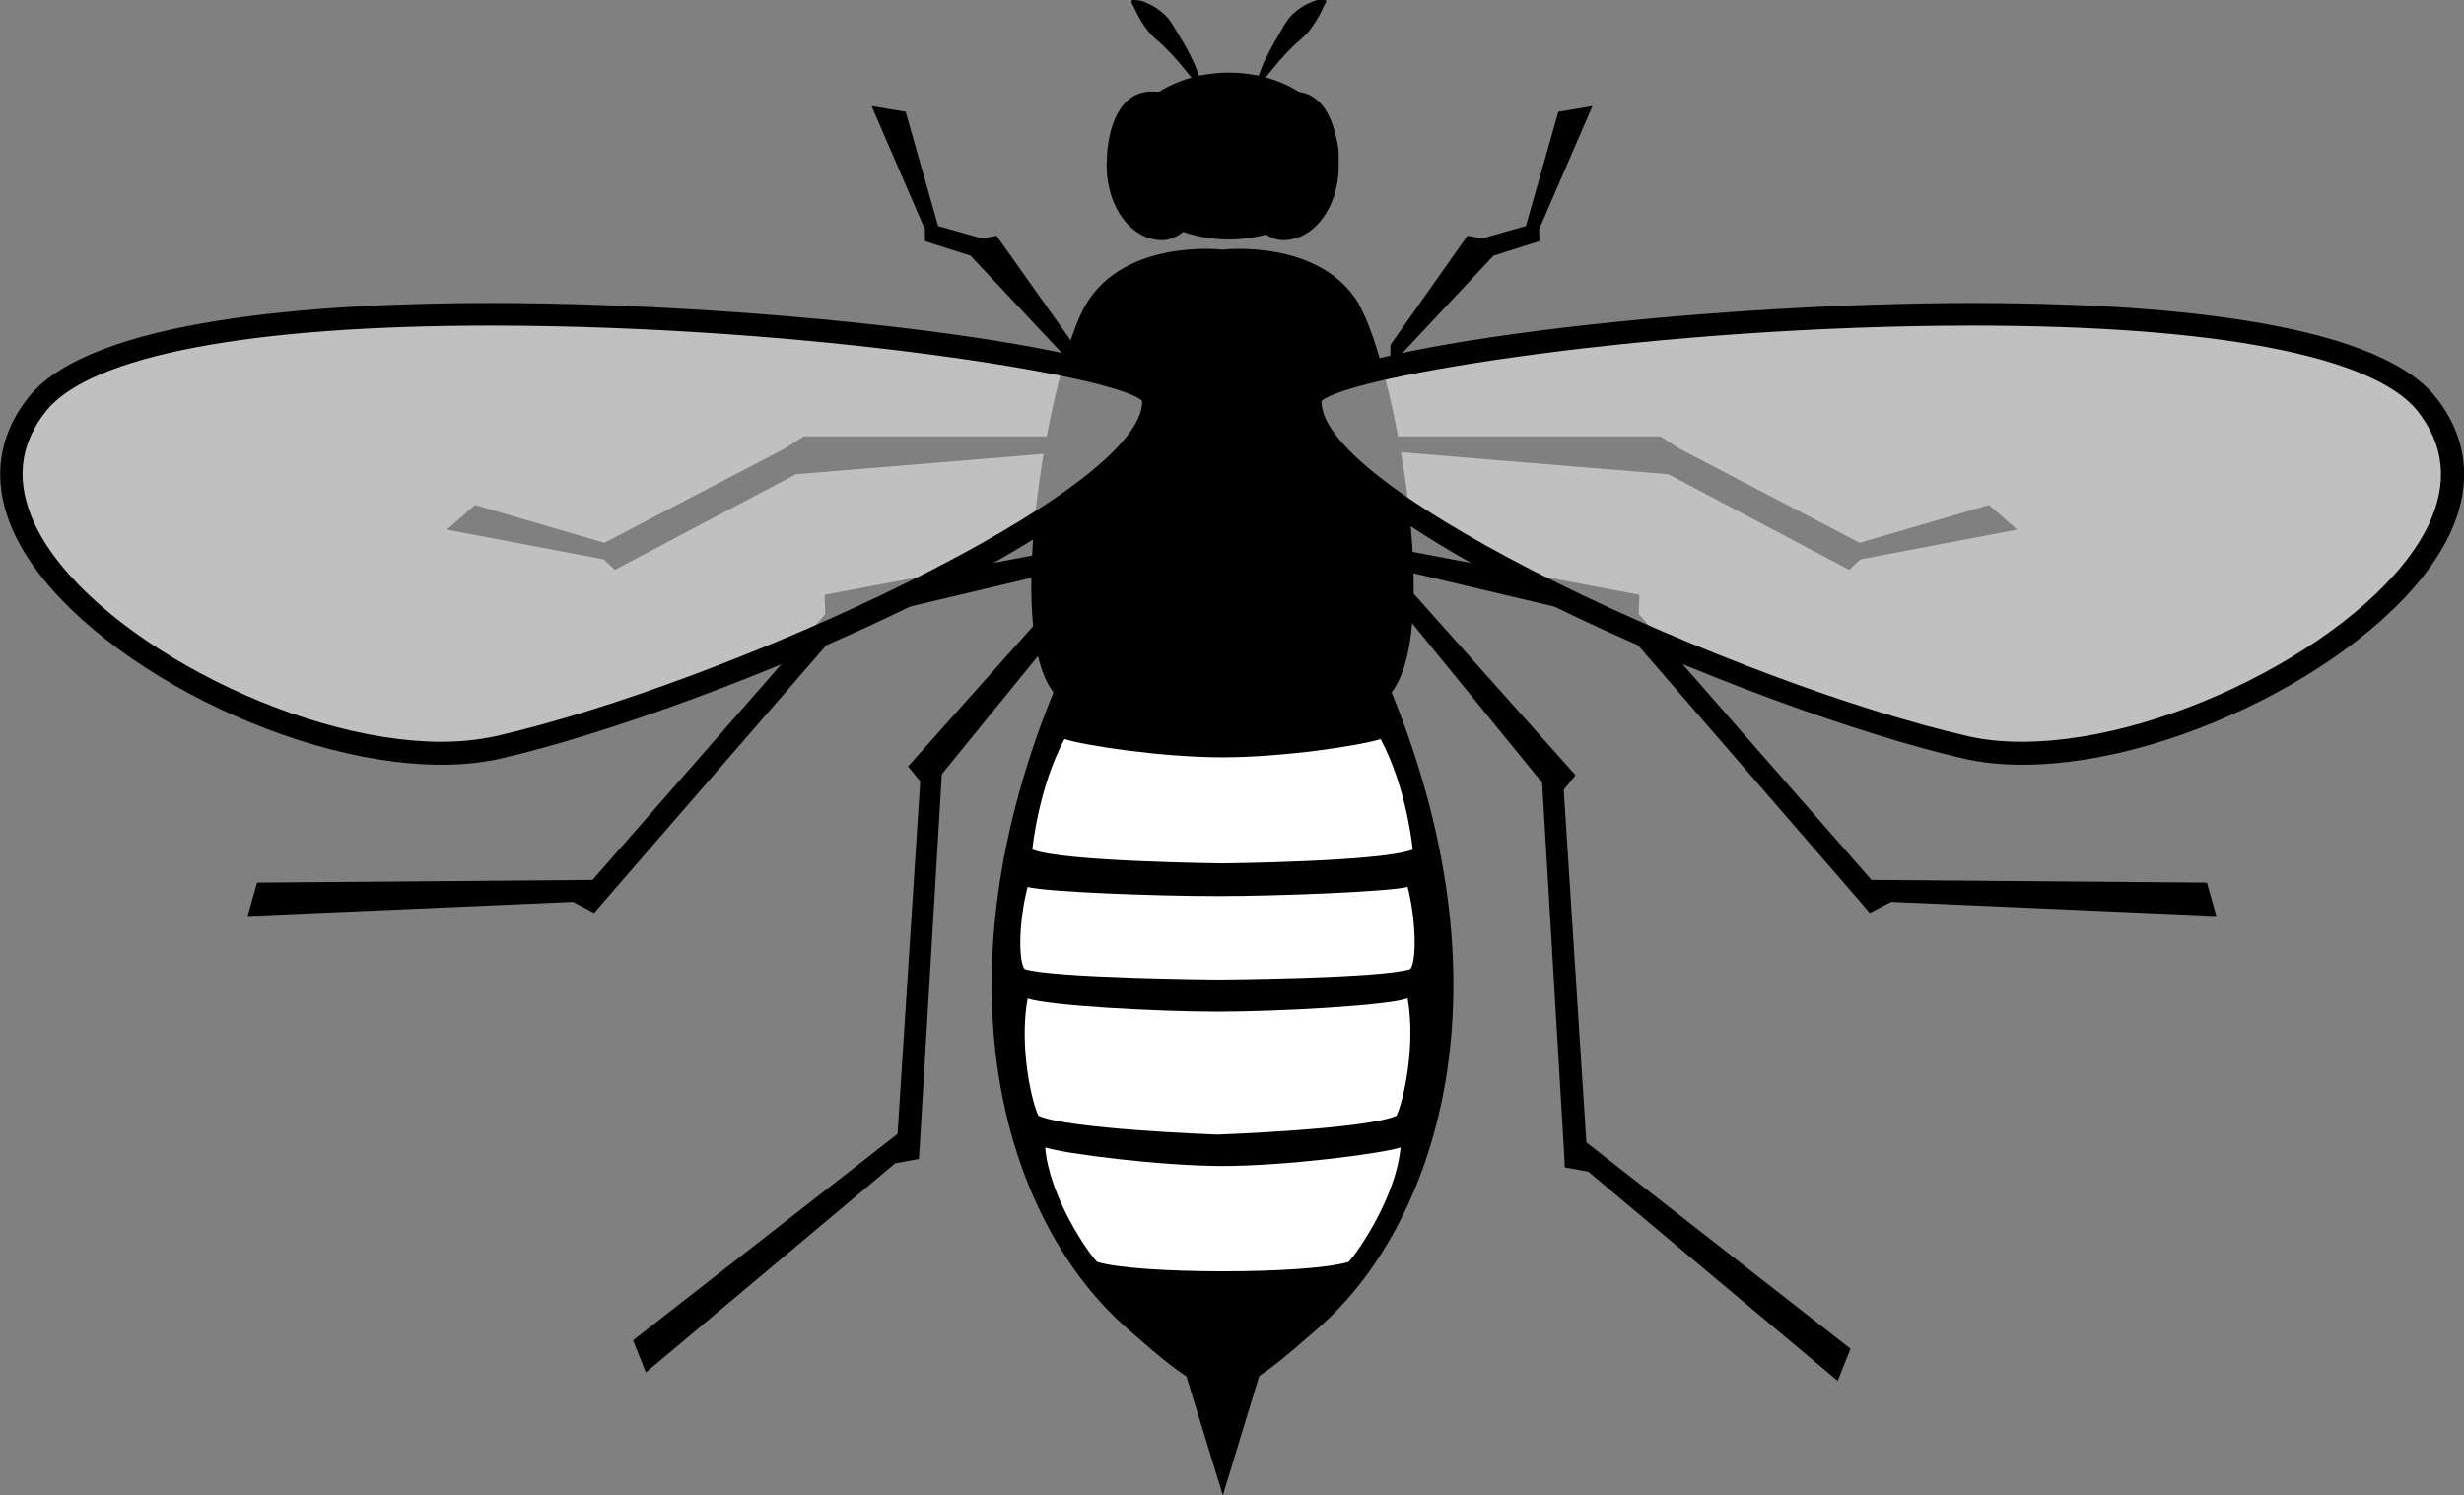 <?xml version="1.0" encoding="UTF-8"?>
<svg id="_レイヤー_2" data-name="レイヤー 2" xmlns="http://www.w3.org/2000/svg" viewBox="0 0 72.94 44.27">
  <rect x="0" y="0" width="72.94" height="44.27" fill="#808080" stroke="none"/>
  <defs>
    <style>
      .cls-1, .cls-2 {
        fill: #fff;
      }

      .cls-2 {
        opacity: .5;
      }
    </style>
  </defs>
  <g id="_デザイン" data-name="デザイン">
    <g>
      <g>
        <g>
          <path d="M40.24,9.02c-1.15-1.97-4.05-1.63-4.05-1.63,0,0-2.89-.34-4.05,1.63-1.03,1.75-2.5,9.68-.91,11.53,1.59,1.85,4.96,1.52,4.96,1.52,0,0,3.37.32,4.96-1.52,1.59-1.84.11-9.77-.92-11.53Z"/>
          <path d="M41.03,20.1c-2.86,1.41-4.84,1.27-4.84,1.27,0,0-1.98.14-4.84-1.27-3.9,9.2-1.46,16.22,2.03,19.24.82.71,2.16,1.96,2.81,1.76.65.2,1.98-1.05,2.81-1.76,3.49-3.03,5.93-10.04,2.03-19.24Z"/>
          <g>
            <path d="M39.63,4.91c0,1.22-.73,2.2-1.64,2.2s-1.64-1.53-1.64-2.74,1.05-1.66,1.95-1.66,1.33.99,1.33,2.2Z"/>
            <path d="M32.76,4.91c0,1.22.73,2.2,1.64,2.2s1.64-1.53,1.64-2.74-1.04-1.66-1.95-1.66-1.33.99-1.33,2.2Z"/>
            <path d="M39.63,4.62c0,1.36-1.46,2.47-3.25,2.47s-3.25-1.11-3.25-2.47,1.46-2.47,3.25-2.47,3.25,1.11,3.25,2.47Z"/>
            <g>
              <path d="M37.12,2.75s.01-.05.04-.15c.03-.09.05-.23.11-.39.06-.16.13-.36.23-.54.1-.19.2-.39.32-.58.11-.2.22-.4.35-.57.14-.16.31-.28.46-.37.17-.08.29-.14.43-.16.12-.02.18-.01.18-.01l.02.07s-.03.05-.08.15c-.03.08-.1.22-.18.35-.08.14-.18.29-.31.44-.13.14-.31.27-.46.43-.31.3-.57.64-.77.88-.11.12-.17.25-.22.33-.05.08-.08.13-.08.13l-.06-.03Z"/>
              <path d="M35.59,2.78s-.03-.04-.08-.13c-.06-.08-.11-.21-.22-.33-.2-.24-.46-.58-.77-.88-.14-.16-.32-.28-.46-.43-.13-.15-.23-.3-.31-.44-.08-.13-.14-.27-.18-.35-.05-.09-.08-.15-.08-.15l.02-.07s.06-.01.18.01c.14.01.26.08.43.16.15.09.32.21.46.37.13.17.24.37.36.57.12.19.23.39.32.58.1.18.17.38.23.54.07.16.08.29.11.39.02.09.04.15.04.15l-.06.03Z"/>
            </g>
          </g>
          <g>
            <g>
              <polygon points="31.79 10.21 29.5 6.98 29.07 7.06 27.77 6.69 26.81 3.31 25.8 3.14 27.38 6.79 27.38 7.14 28.73 7.57 31.79 10.83 31.79 10.21"/>
              <polygon points="31.55 12.92 23.79 12.92 23.21 13.29 17.89 16.07 14.06 14.95 13.23 15.68 17.87 16.56 18.2 16.87 23.56 14.04 32.06 13.34 31.55 12.92"/>
              <polygon points="19.12 40.63 26.5 34.44 27.2 34.31 27.23 33.87 27.88 22.92 32.07 17.77 32.07 16.87 26.88 22.69 27.24 23.13 26.57 33.57 18.74 39.68 19.12 40.63"/>
              <polygon points="7.33 27.12 16.96 26.7 17.59 27.03 17.88 26.69 25.07 18.4 31.53 16.87 32.07 16.16 24.41 17.61 24.43 18.18 17.54 26.05 7.61 26.13 7.33 27.12"/>
              <g>
                <path class="cls-2" d="M34.15,11.76c-.71-1.71-29.1-4.65-33.03.18-3.93,4.82,7.76,11.52,13.61,10.19,6.4-1.46,19.75-7.27,19.42-10.36Z"/>
                <path d="M13.08,22.64h0c-4.75,0-11.01-3.37-12.64-6.81-.7-1.47-.55-2.89.43-4.1,1.86-2.28,8.46-2.76,13.67-2.76,8.22,0,19.36,1.29,19.93,2.67l.02.09c.38,3.52-13.62,9.35-19.68,10.73-.53.12-1.11.18-1.73.18ZM14.53,9.64c-7.16,0-11.82.89-13.15,2.51-.82,1.01-.93,2.15-.34,3.39,1.51,3.18,7.58,6.42,12.03,6.42h0c.57,0,1.11-.06,1.58-.16,6.84-1.56,19.22-7.23,19.16-9.93-.72-.74-9.93-2.23-19.29-2.23Z"/>
              </g>
            </g>
            <g>
              <polygon points="41.16 10.21 43.44 6.98 43.87 7.06 45.17 6.69 46.13 3.31 47.14 3.14 45.56 6.79 45.57 7.14 44.21 7.57 41.16 10.83 41.16 10.21"/>
              <polygon points="41.39 12.92 49.15 12.92 49.73 13.29 55.05 16.07 58.88 14.95 59.71 15.68 55.07 16.56 54.74 16.87 49.39 14.04 40.88 13.34 41.39 12.92"/>
              <polygon points="65.61 27.12 55.98 26.7 55.35 27.03 55.06 26.69 47.88 18.4 41.41 16.87 40.87 16.16 48.53 17.61 48.51 18.18 55.4 26.05 65.33 26.13 65.61 27.12"/>
              <g>
                <path class="cls-2" d="M38.79,11.76c.71-1.71,29.1-4.65,33.03.18,3.93,4.82-7.76,11.52-13.61,10.19-6.4-1.46-19.75-7.27-19.42-10.36Z"/>
                <path d="M59.87,22.64c-.63,0-1.21-.06-1.73-.18-6.06-1.38-20.05-7.21-19.68-10.73l.02-.09c.57-1.38,11.71-2.67,19.93-2.67,5.21,0,11.81.48,13.67,2.76.98,1.21,1.13,2.63.43,4.1-1.63,3.44-7.9,6.81-12.64,6.81ZM39.12,11.88c-.03,2.71,12.33,8.36,19.16,9.92.48.11,1.01.16,1.58.16,4.45,0,10.52-3.24,12.03-6.42.59-1.24.47-2.38-.34-3.39-1.32-1.62-5.99-2.51-13.15-2.51-9.32,0-18.49,1.48-19.29,2.24Z"/>
              </g>
            </g>
          </g>
          <g>
            <path class="cls-1" d="M41.82,25.15s-.17-1.81-.95-3.27c-.58.19-2.87.54-4.68.54s-4.09-.35-4.68-.54c-.78,1.46-.95,3.27-.95,3.27.85.36,5.63.41,5.63.41,0,0,4.78-.05,5.63-.41Z"/>
            <path class="cls-1" d="M41.66,29.56c-.58.21-3.81.39-5.62.39s-5.04-.18-5.62-.39c-.26,1.44.13,3.1.32,3.47.85.4,5.3.56,5.3.56,0,0,4.45-.16,5.3-.56.19-.38.58-2.03.33-3.47Z"/>
            <path class="cls-1" d="M41.66,26.26c-.58.14-3.81.27-5.62.27s-5.04-.12-5.62-.27c-.26.98-.28,2.18-.09,2.43.85.27,5.71.31,5.71.31,0,0,4.86-.03,5.71-.31.19-.26.17-1.45-.08-2.43Z"/>
            <path class="cls-1" d="M30.94,33.97c.12,1.46,1.28,3.14,1.54,3.39,1.21.37,6.23.37,7.44,0,.25-.25,1.41-1.92,1.54-3.39-.58.19-3.45.55-5.26.55s-4.68-.36-5.26-.55Z"/>
          </g>
        </g>
        <polygon points="36.2 40 34.89 40 36.2 44.27 37.5 40 36.2 40"/>
      </g>
      <polygon points="54.4 40.88 47.02 34.69 46.32 34.56 46.3 34.12 45.65 23.17 41.45 18.02 41.45 17.13 46.64 22.95 46.29 23.38 46.96 33.82 54.78 39.93 54.4 40.88"/>
    </g>
  </g>
</svg>